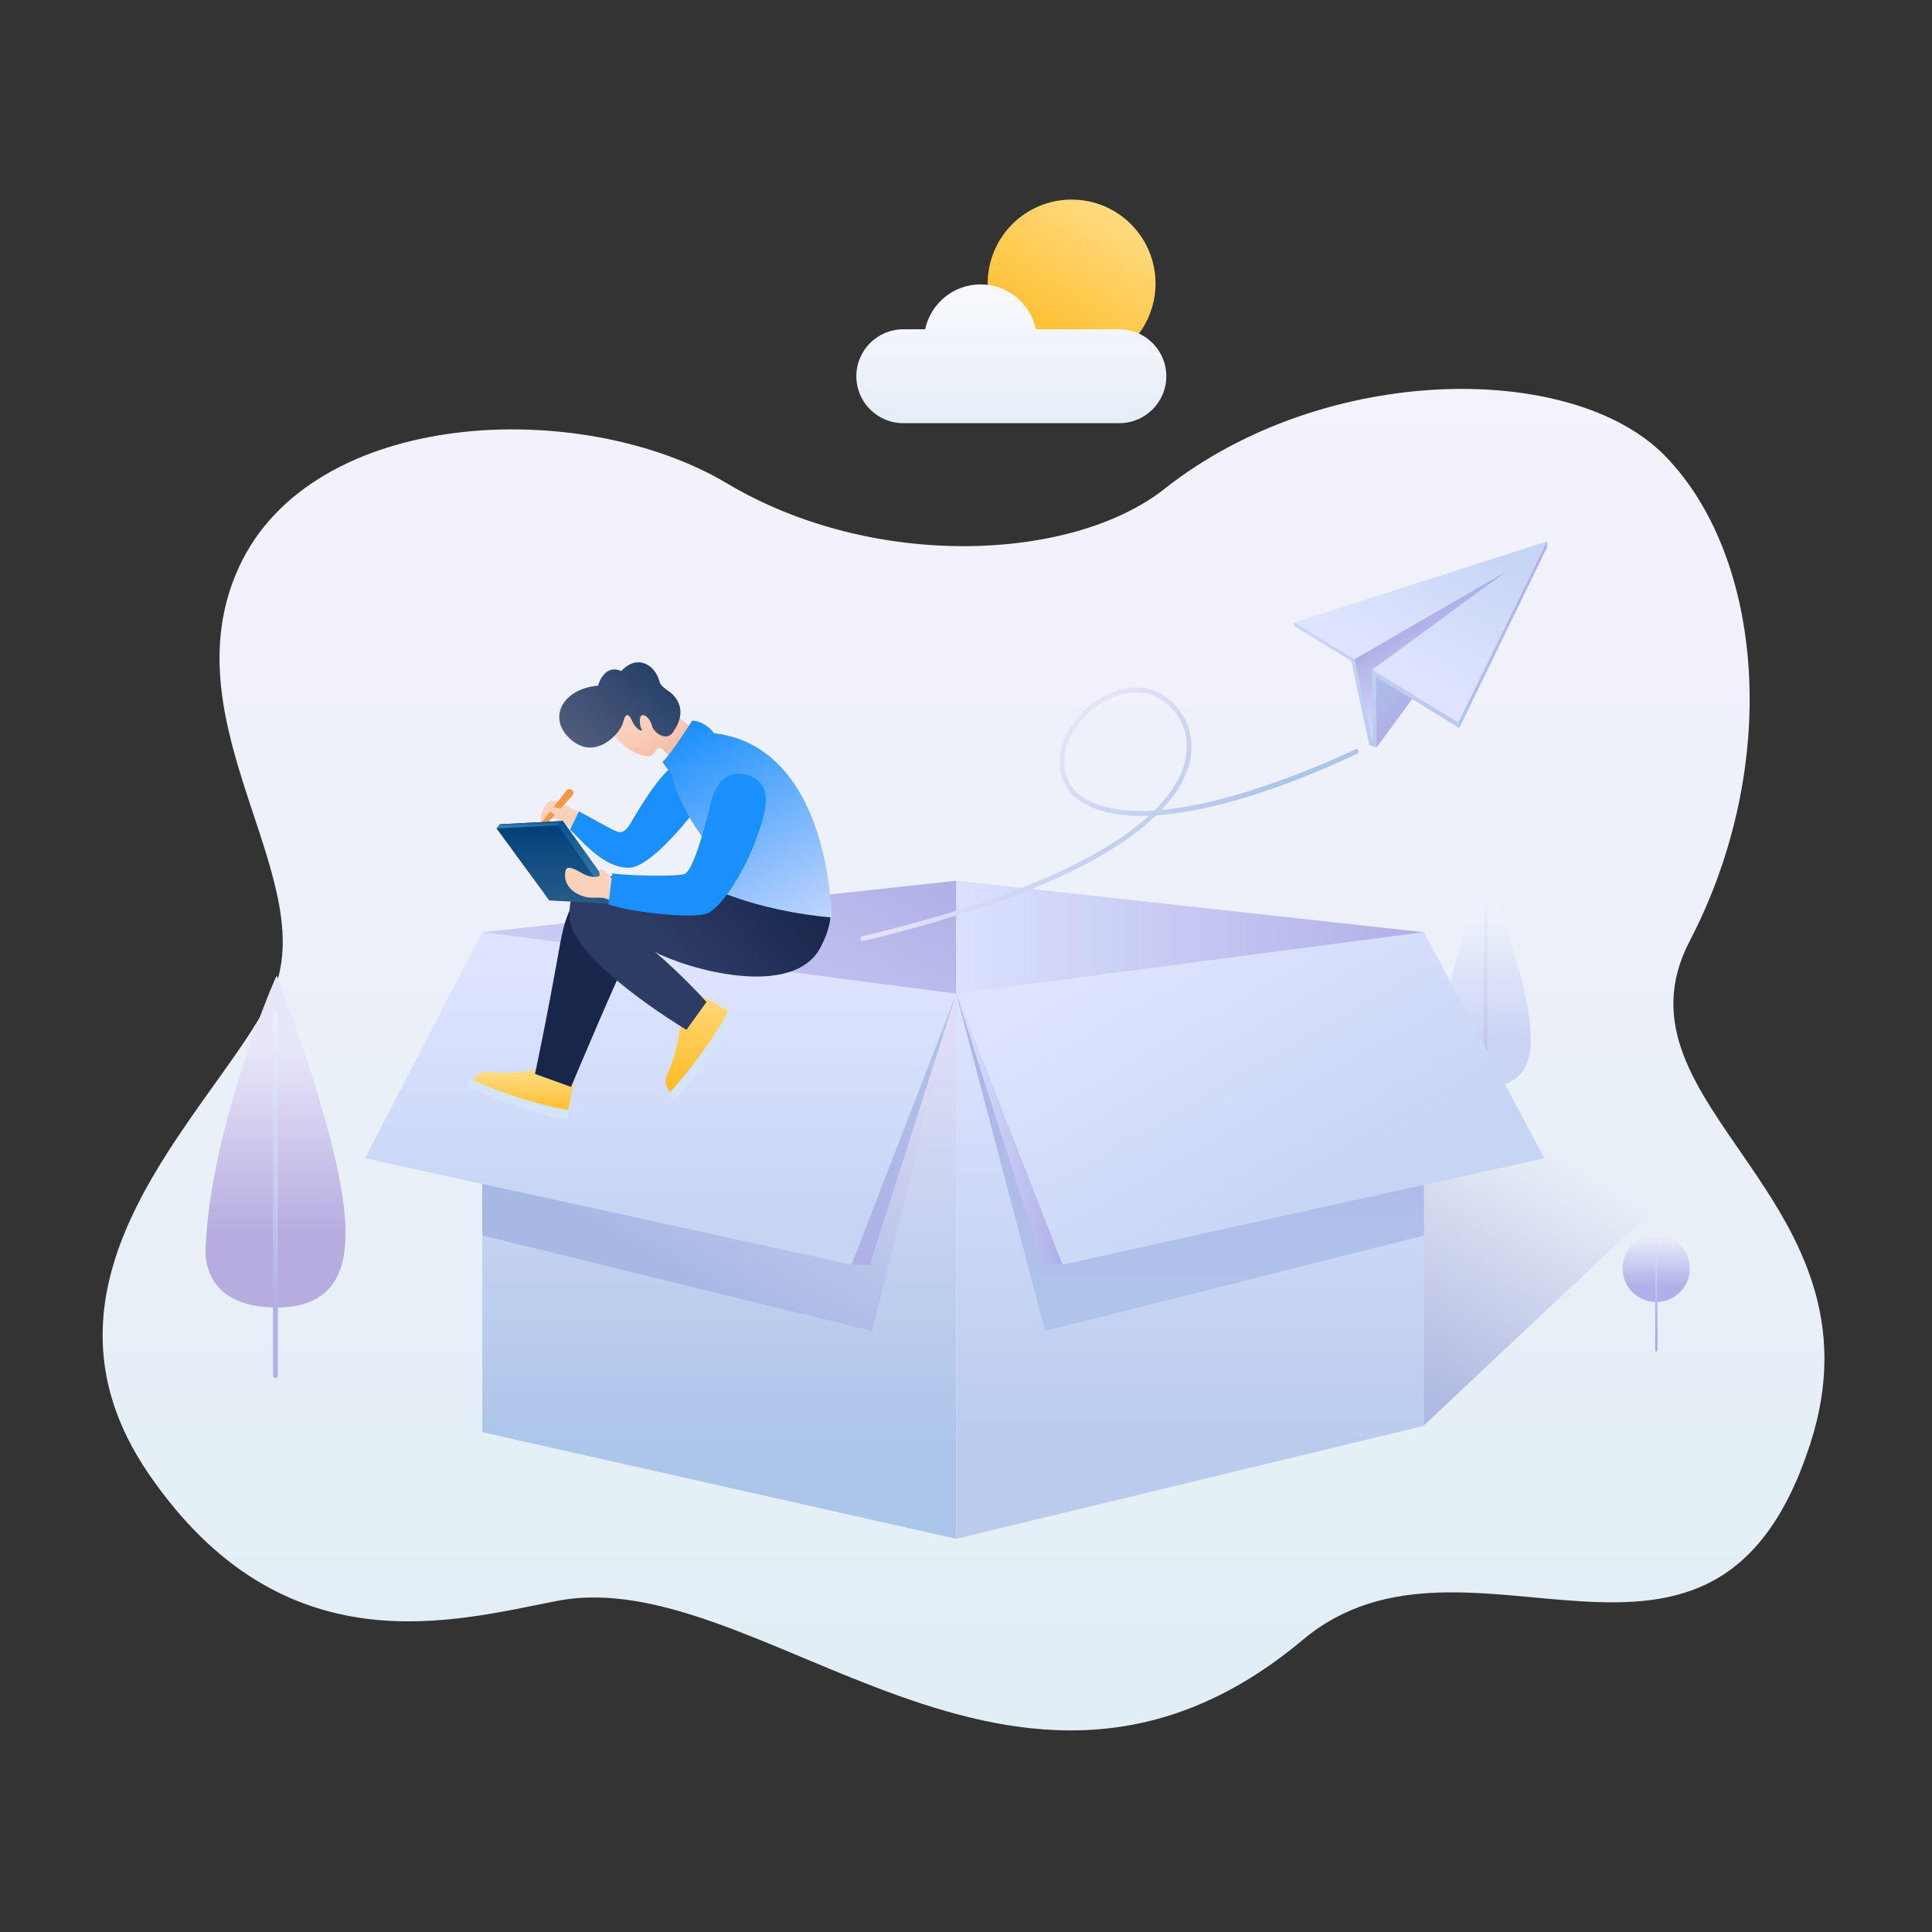<?xml version="1.0" standalone="no"?><!DOCTYPE svg PUBLIC "-//W3C//DTD SVG 1.1//EN" "http://www.w3.org/Graphics/SVG/1.1/DTD/svg11.dtd"><svg height="800" node-id="1" sillyvg="true" template-height="800" template-width="800" version="1.1" viewBox="0 0 800 800" width="800" xmlns="http://www.w3.org/2000/svg" xmlns:xlink="http://www.w3.org/1999/xlink"><rect x="0" y="0" width="800" height="800" fill="#333333" stroke="none"/><defs node-id="196"><linearGradient gradientUnits="userSpaceOnUse" id="SVGID_1_" node-id="18" spreadMethod="pad" x1="398.979" x2="398.979" y1="161.039" y2="716.531"><stop offset="0" stop-color="#f4f2fb"></stop><stop offset="1" stop-color="#e1eef5"></stop></linearGradient><linearGradient gradientUnits="userSpaceOnUse" id="SVGID_2_" node-id="22" spreadMethod="pad" x1="479.504" x2="589.043" y1="599.126" y2="409.399"><stop offset="0.34" stop-color="#b0b9e1"></stop><stop offset="0.866" stop-color="#eaf0f8"></stop></linearGradient><linearGradient gradientUnits="userSpaceOnUse" id="SVGID_3_" node-id="27" spreadMethod="pad" x1="114.061" x2="114.061" y1="541.426" y2="404.251"><stop offset="0.227" stop-color="#b7ace0"></stop><stop offset="0.789" stop-color="#e8e7fa"></stop></linearGradient><linearGradient gradientUnits="userSpaceOnUse" id="SVGID_4_" node-id="32" spreadMethod="pad" x1="114.062" x2="114.062" y1="419.483" y2="570.616"><stop offset="0" stop-color="#ecf1fb"></stop><stop offset="0.818" stop-color="#afb0e7"></stop></linearGradient><linearGradient gradientUnits="userSpaceOnUse" id="SVGID_5_" node-id="37" spreadMethod="pad" x1="615.189" x2="615.189" y1="449.904" y2="361.579"><stop offset="0.227" stop-color="#ccd4f4"></stop><stop offset="0.789" stop-color="#ecf1fb"></stop></linearGradient><linearGradient gradientUnits="userSpaceOnUse" id="SVGID_6_" node-id="42" spreadMethod="pad" x1="615.191" x2="615.191" y1="371.387" y2="468.699"><stop offset="0" stop-color="#ecf1fb"></stop><stop offset="1" stop-color="#a6a8e2"></stop></linearGradient><linearGradient gradientUnits="userSpaceOnUse" id="SVGID_7_" node-id="46" spreadMethod="pad" x1="461.108" x2="426.353" y1="87.297" y2="147.493"><stop offset="0" stop-color="#ffdb80"></stop><stop offset="1" stop-color="#ffbb24"></stop></linearGradient><linearGradient gradientUnits="userSpaceOnUse" id="SVGID_8_" node-id="50" spreadMethod="pad" x1="418.77" x2="418.77" y1="117.763" y2="175.217"><stop offset="0" stop-color="#f9fafe"></stop><stop offset="1" stop-color="#e5edf7"></stop></linearGradient><linearGradient gradientUnits="userSpaceOnUse" id="SVGID_9_" node-id="55" spreadMethod="pad" x1="685.792" x2="685.792" y1="539.144" y2="511.316"><stop offset="0.227" stop-color="#afb0e7"></stop><stop offset="1" stop-color="#ecf1fb"></stop></linearGradient><linearGradient gradientUnits="userSpaceOnUse" id="SVGID_10_" node-id="59" spreadMethod="pad" x1="685.841" x2="685.841" y1="514.829" y2="559.625"><stop offset="0" stop-color="#dde1f6"></stop><stop offset="0.818" stop-color="#a6a8e2"></stop></linearGradient><linearGradient gradientUnits="userSpaceOnUse" id="SVGID_11_" node-id="64" spreadMethod="pad" x1="260.478" x2="354.84" y1="504.381" y2="340.942"><stop offset="0" stop-color="#dae1fe"></stop><stop offset="1" stop-color="#afb0e7"></stop></linearGradient><linearGradient gradientUnits="userSpaceOnUse" id="SVGID_12_" node-id="68" spreadMethod="pad" x1="395.966" x2="589.62" y1="429.027" y2="429.027"><stop offset="0" stop-color="#dae1fe"></stop><stop offset="1" stop-color="#afb0e7"></stop></linearGradient><linearGradient gradientUnits="userSpaceOnUse" id="SVGID_13_" node-id="72" spreadMethod="pad" x1="297.826" x2="297.826" y1="637.189" y2="386.018"><stop offset="0.15" stop-color="#acc5ea"></stop><stop offset="1" stop-color="#e9e3f8"></stop></linearGradient><linearGradient gradientUnits="userSpaceOnUse" id="SVGID_14_" node-id="76" spreadMethod="pad" x1="492.793" x2="492.793" y1="386.018" y2="637.189"><stop offset="0.116" stop-color="#dee4ff"></stop><stop offset="0.847" stop-color="#bacbee"></stop></linearGradient><linearGradient gradientUnits="userSpaceOnUse" id="SVGID_15_" node-id="80" spreadMethod="pad" x1="252.497" x2="344.922" y1="542.094" y2="382.009"><stop offset="0.15" stop-color="#a8b8e5"></stop><stop offset="1" stop-color="#e9e3f8"></stop></linearGradient><linearGradient gradientUnits="userSpaceOnUse" id="SVGID_16_" node-id="84" spreadMethod="pad" x1="492.793" x2="492.793" y1="551.172" y2="411.479"><stop offset="0" stop-color="#afc5eb"></stop><stop offset="1" stop-color="#afb0e7"></stop></linearGradient><linearGradient gradientUnits="userSpaceOnUse" id="SVGID_17_" node-id="88" spreadMethod="pad" x1="466.308" x2="556.693" y1="370.868" y2="527.42"><stop offset="0.116" stop-color="#dee4ff"></stop><stop offset="0.847" stop-color="#c6d5f4"></stop></linearGradient><linearGradient gradientUnits="userSpaceOnUse" id="SVGID_18_" node-id="92" spreadMethod="pad" x1="273.537" x2="273.537" y1="386.018" y2="523.646"><stop offset="0.116" stop-color="#dee4ff"></stop><stop offset="0.847" stop-color="#c6d5f4"></stop></linearGradient><linearGradient gradientUnits="userSpaceOnUse" id="SVGID_19_" node-id="96" spreadMethod="pad" x1="374.303" x2="374.303" y1="411.479" y2="523.646"><stop offset="0" stop-color="#afc5eb"></stop><stop offset="1" stop-color="#afb0e7"></stop></linearGradient><linearGradient gradientUnits="userSpaceOnUse" id="SVGID_20_" node-id="100" spreadMethod="pad" x1="395.966" x2="439.949" y1="467.563" y2="467.563"><stop offset="0" stop-color="#dae1fe"></stop><stop offset="1" stop-color="#afb0e7"></stop></linearGradient><linearGradient gradientTransform="matrix(-0.957 -0.29 -0.29 0.957 -3532.486 -4456.297)" gradientUnits="userSpaceOnUse" id="SVGID_21_" node-id="106" spreadMethod="pad" x1="-5006.97" x2="-5012.041" y1="3603.557" y2="3620.317"><stop offset="0" stop-color="#ffdb80"></stop><stop offset="1" stop-color="#ffbb24"></stop></linearGradient><linearGradient gradientTransform="matrix(-0.576 0.817 0.817 0.576 1449.743 -7028.36)" gradientUnits="userSpaceOnUse" id="SVGID_22_" node-id="111" spreadMethod="pad" x1="6749.782" x2="6783.93" y1="3339.117" y2="3363.196"><stop offset="0" stop-color="#ffdb80"></stop><stop offset="1" stop-color="#ffbb24"></stop></linearGradient><linearGradient gradientUnits="userSpaceOnUse" id="SVGID_23_" node-id="116" spreadMethod="pad" x1="-1176.903" x2="-1222.101" y1="406.831" y2="406.831"><stop offset="0" stop-color="#18264b"></stop><stop offset="0.652" stop-color="#2d3c65"></stop></linearGradient><linearGradient gradientTransform="matrix(-0.863 0.505 0.505 0.863 5733.49 -3016.876)" gradientUnits="userSpaceOnUse" id="SVGID_24_" node-id="120" spreadMethod="pad" x1="6391.35" x2="6391.35" y1="121.801" y2="88.918"><stop offset="0" stop-color="#f4b9a4"></stop><stop offset="0.652" stop-color="#fad1bb"></stop></linearGradient><linearGradient gradientTransform="matrix(-0.657 0.754 0.754 0.657 7661.147 -4963.177)" gradientUnits="userSpaceOnUse" id="SVGID_25_" node-id="124" spreadMethod="pad" x1="8849.538" x2="8805.2" y1="-2131.075" y2="-2131.075"><stop offset="0" stop-color="#4f5c7c"></stop><stop offset="1" stop-color="#274168"></stop></linearGradient><linearGradient gradientTransform="matrix(-0.751 0.661 0.661 0.751 6463.766 -5126.47)" gradientUnits="userSpaceOnUse" id="SVGID_26_" node-id="128" spreadMethod="pad" x1="8228.025" x2="8316.98" y1="55.796" y2="55.796"><stop offset="0" stop-color="#18264b"></stop><stop offset="0.652" stop-color="#2d3c65"></stop></linearGradient><linearGradient gradientUnits="userSpaceOnUse" id="SVGID_27_" node-id="132" spreadMethod="pad" x1="-1214.942" x2="-1208.837" y1="344.048" y2="333.474"><stop offset="0" stop-color="#f4b9a4"></stop><stop offset="0.652" stop-color="#fad1bb"></stop></linearGradient><linearGradient gradientUnits="userSpaceOnUse" id="SVGID_28_" node-id="136" spreadMethod="pad" x1="-1191.941" x2="-1166.296" y1="356.991" y2="312.573"><stop offset="0" stop-color="#c3d5fd"></stop><stop offset="1" stop-color="#1a90fc"></stop></linearGradient><linearGradient gradientTransform="matrix(-1.03 0.535 0.461 0.887 5150.624 -3202.529)" gradientUnits="userSpaceOnUse" id="SVGID_29_" node-id="140" spreadMethod="pad" x1="5105.217" x2="5105.217" y1="964.678" y2="865.676"><stop offset="0" stop-color="#c3d5fd"></stop><stop offset="1" stop-color="#1a90fc"></stop></linearGradient><linearGradient gradientUnits="userSpaceOnUse" id="SVGID_30_" node-id="146" spreadMethod="pad" x1="-1212.059" x2="-1212.059" y1="374.489" y2="339.951"><stop offset="0" stop-color="#275c89"></stop><stop offset="1" stop-color="#013f7c"></stop></linearGradient><linearGradient gradientUnits="userSpaceOnUse" id="SVGID_31_" node-id="150" spreadMethod="pad" x1="-1224.316" x2="-1224.316" y1="342.997" y2="339.951"><stop offset="0" stop-color="#448bb7"></stop><stop offset="1" stop-color="#06508c"></stop></linearGradient><linearGradient gradientUnits="userSpaceOnUse" id="SVGID_32_" node-id="154" spreadMethod="pad" x1="-1200.815" x2="-1200.815" y1="372.935" y2="339.951"><stop offset="0" stop-color="#448bb7"></stop><stop offset="1" stop-color="#06508c"></stop></linearGradient><linearGradient gradientUnits="userSpaceOnUse" id="SVGID_33_" node-id="158" spreadMethod="pad" x1="-1199.537" x2="-1192.421" y1="373.013" y2="360.689"><stop offset="0" stop-color="#f4b9a4"></stop><stop offset="0.652" stop-color="#fad1bb"></stop></linearGradient><linearGradient gradientUnits="userSpaceOnUse" id="SVGID_34_" node-id="162" spreadMethod="pad" x1="-1176.164" x2="-1138.432" y1="383.455" y2="318.101"><stop offset="0" stop-color="#c3d5fd"></stop><stop offset="1" stop-color="#1a90fc"></stop></linearGradient><linearGradient gradientUnits="userSpaceOnUse" id="SVGID_35_" node-id="167" spreadMethod="pad" x1="558.24" x2="582.206" y1="273.332" y2="297.298"><stop offset="0" stop-color="#afc5eb"></stop><stop offset="1" stop-color="#afb0e7"></stop></linearGradient><linearGradient gradientUnits="userSpaceOnUse" id="SVGID_36_" node-id="171" spreadMethod="pad" x1="569.451" x2="611.066" y1="279.203" y2="207.124"><stop offset="0.116" stop-color="#dee4ff"></stop><stop offset="0.847" stop-color="#c6d5f4"></stop></linearGradient><linearGradient gradientUnits="userSpaceOnUse" id="SVGID_37_" node-id="175" spreadMethod="pad" x1="604.777" x2="587.396" y1="287.746" y2="257.642"><stop offset="0" stop-color="#dae1fe"></stop><stop offset="1" stop-color="#afb0e7"></stop></linearGradient><linearGradient gradientUnits="userSpaceOnUse" id="SVGID_38_" node-id="179" spreadMethod="pad" x1="634.625" x2="610.222" y1="283.979" y2="241.713"><stop offset="0" stop-color="#afc5eb"></stop><stop offset="1" stop-color="#afb0e7"></stop></linearGradient><linearGradient gradientUnits="userSpaceOnUse" id="SVGID_39_" node-id="183" spreadMethod="pad" x1="552.136" x2="588.157" y1="248.417" y2="310.808"><stop offset="0.116" stop-color="#c9d6f5"></stop><stop offset="0.847" stop-color="#bacbee"></stop></linearGradient><linearGradient gradientUnits="userSpaceOnUse" id="SVGID_40_" node-id="188" spreadMethod="pad" x1="491.849" x2="426.324" y1="382.332" y2="316.806"><stop offset="0.15" stop-color="#acc5ea"></stop><stop offset="1" stop-color="#e9e3f8"></stop></linearGradient></defs><g node-id="562"><g node-id="563"><path d="M 482.24 202.39 C 443.87 232.68 361.50 236.20 301.07 200.17 C 240.64 164.14 129.07 168.79 98.85 235.04 C 68.63 301.29 136.04 366.37 111.63 414.02 C 87.22 461.67 5.87 529.07 61.65 610.42 C 117.43 691.77 188.25 671.04 230.87 662.87 C 315.04 646.74 420.66 778.54 539.49 679.00 C 607.96 621.65 709.93 721.09 749.66 597.64 C 782.44 495.78 663.99 458.14 699.69 389.61 C 737.65 316.73 730.36 230.37 689.23 188.55 C 650.92 149.60 548.48 150.09 482.24 202.39 Z" fill="url(#SVGID_1_)" fill-rule="nonzero" group-id="1,2" node-id="444" stroke="none" target-height="628.94" target-width="776.57" target-x="5.87" target-y="149.6"></path><path d="M 554.18 432.69 L 708.53 478.38 L 589.46 590.38 L 445.81 579.67 L 389.90 478.38 Z" fill="url(#SVGID_2_)" fill-rule="nonzero" group-id="1,2" node-id="446" stroke="none" target-height="157.69" target-width="318.63" target-x="389.9" target-y="432.69"></path><g node-id="568"><path d="M 114.84 404.49 C 114.84 404.49 114.62 403.92 114.32 404.53 C 111.62 410.02 87.17 469.49 85.23 515.39 C 85.23 515.39 81.15 541.76 115.34 541.41 C 143.88 541.12 143.12 516.81 143.02 508.62 C 142.64 475.40 114.84 404.49 114.84 404.49 Z" fill="url(#SVGID_3_)" fill-rule="nonzero" group-id="1,2,7" node-id="450" stroke="none" target-height="137.84" target-width="62.73" target-x="81.15" target-y="403.92"></path><g node-id="572"><path d="M 114.06 570.62 C 113.51 570.62 113.06 570.17 113.06 569.62 L 113.06 420.48 C 113.06 419.93 113.51 419.48 114.06 419.48 C 114.61 419.48 115.06 419.93 115.06 420.48 L 115.06 569.61 C 115.06 570.17 114.61 570.62 114.06 570.62 Z" fill="url(#SVGID_4_)" fill-rule="nonzero" group-id="1,2,7,11" node-id="454" stroke="none" target-height="151.14" target-width="2" target-x="113.06" target-y="419.48"></path></g></g><g node-id="569"><path d="M 615.69 361.74 C 615.69 361.74 615.55 361.37 615.36 361.77 C 613.62 365.30 597.88 403.60 596.63 433.15 C 596.63 433.15 594.00 450.13 616.02 449.91 C 634.40 449.73 633.91 434.07 633.84 428.80 C 633.59 407.39 615.69 361.74 615.69 361.74 Z" fill="url(#SVGID_5_)" fill-rule="nonzero" group-id="1,2,8" node-id="460" stroke="none" target-height="88.76" target-width="40.4" target-x="594" target-y="361.37"></path><g node-id="573"><path d="M 615.19 468.70 C 614.83 468.70 614.55 468.41 614.55 468.06 L 614.55 372.04 C 614.55 371.68 614.84 371.40 615.19 371.40 C 615.55 371.40 615.83 371.69 615.83 372.04 L 615.83 468.06 C 615.83 468.41 615.55 468.70 615.19 468.70 Z" fill="url(#SVGID_6_)" fill-rule="nonzero" group-id="1,2,8,12" node-id="464" stroke="none" target-height="97.3" target-width="1.28" target-x="614.55" target-y="371.4"></path></g></g><path d="M 478.48 117.40 C 478.48 136.59 462.92 152.15 443.73 152.15 C 424.54 152.15 408.98 136.59 408.98 117.40 C 408.98 98.21 424.54 82.65 443.73 82.65 C 462.92 82.65 478.48 98.21 478.48 117.40 Z" fill="url(#SVGID_7_)" fill-rule="nonzero" group-id="1,2" node-id="468" stroke="none" target-height="69.5" target-width="69.5" target-x="408.98" target-y="82.65"></path><path d="M 463.51 136.35 L 428.94 136.35 C 426.71 125.74 417.29 117.77 406.01 117.77 C 394.73 117.77 385.32 125.74 383.08 136.35 L 374.03 136.35 C 363.30 136.35 354.59 145.05 354.59 155.79 L 354.59 155.79 C 354.59 166.52 363.29 175.23 374.03 175.23 L 463.50 175.23 C 474.23 175.23 482.94 166.53 482.94 155.79 L 482.94 155.79 C 482.94 145.05 474.24 136.35 463.51 136.35 Z" fill="url(#SVGID_8_)" fill-rule="nonzero" group-id="1,2" node-id="470" stroke="none" target-height="57.46" target-width="128.35" target-x="354.59" target-y="117.77"></path><path d="M 699.70 525.23 C 699.70 532.91 693.47 539.14 685.79 539.14 C 678.11 539.14 671.88 532.91 671.88 525.23 C 671.88 517.55 678.11 511.32 685.79 511.32 C 693.47 511.32 699.70 517.55 699.70 525.23 Z" fill="url(#SVGID_9_)" fill-rule="nonzero" group-id="1,2,9" node-id="474" stroke="none" target-height="27.82" target-width="27.82" target-x="671.88" target-y="511.32"></path><path d="M 685.84 559.63 C 685.60 559.63 685.41 559.44 685.41 559.20 L 685.41 515.26 C 685.41 515.02 685.60 514.83 685.84 514.83 C 686.08 514.83 686.27 515.02 686.27 515.26 L 686.27 559.20 C 686.27 559.43 686.08 559.63 685.84 559.63 Z" fill="url(#SVGID_10_)" fill-rule="nonzero" group-id="1,2,9" node-id="476" stroke="none" target-height="44.8" target-width="0.86" target-x="685.41" target-y="514.83"></path></g><g node-id="564"><path d="M 199.69 386.02 L 395.97 364.69 L 395.97 493.37 L 199.69 469.28 Z" fill="url(#SVGID_11_)" fill-rule="nonzero" group-id="1,3" node-id="482" stroke="none" target-height="128.68" target-width="196.28" target-x="199.69" target-y="364.69"></path><path d="M 589.62 386.02 L 395.97 364.69 L 395.97 493.37 L 589.62 465.84 Z" fill="url(#SVGID_12_)" fill-rule="nonzero" group-id="1,3" node-id="484" stroke="none" target-height="128.68" target-width="193.65" target-x="395.97" target-y="364.69"></path><path d="M 395.97 637.19 L 199.69 593.03 L 199.69 386.02 L 395.97 411.48 Z" fill="url(#SVGID_13_)" fill-rule="nonzero" group-id="1,3" node-id="486" stroke="none" target-height="251.17" target-width="196.28" target-x="199.69" target-y="386.02"></path><path d="M 589.62 386.02 L 589.62 590.40 L 395.97 637.19 L 395.97 411.48 Z" fill="url(#SVGID_14_)" fill-rule="nonzero" group-id="1,3" node-id="488" stroke="none" target-height="251.17" target-width="193.65" target-x="395.97" target-y="386.02"></path><path d="M 199.69 469.28 L 199.69 511.60 L 361.17 551.17 L 395.97 411.48 L 199.69 436.25 Z" fill="url(#SVGID_15_)" fill-rule="nonzero" group-id="1,3" node-id="490" stroke="none" target-height="139.69" target-width="196.28" target-x="199.69" target-y="411.48"></path><path d="M 589.62 511.60 L 432.73 551.17 L 395.97 411.48 L 589.62 469.97 Z" fill="url(#SVGID_16_)" fill-rule="nonzero" group-id="1,3" node-id="492" stroke="none" target-height="139.69" target-width="193.65" target-x="395.97" target-y="411.48"></path><path d="M 639.51 479.61 L 439.95 523.65 L 395.97 411.48 L 589.62 386.02 Z" fill="url(#SVGID_17_)" fill-rule="nonzero" group-id="1,3" node-id="494" stroke="none" target-height="137.63" target-width="243.54" target-x="395.97" target-y="386.02"></path><path d="M 151.11 479.61 L 352.64 523.65 L 395.97 411.48 L 199.69 386.02 Z" fill="url(#SVGID_18_)" fill-rule="nonzero" group-id="1,3" node-id="496" stroke="none" target-height="137.63" target-width="244.86" target-x="151.11" target-y="386.02"></path><path d="M 352.64 523.65 L 360.19 523.65 L 395.97 411.48 Z" fill="url(#SVGID_19_)" fill-rule="nonzero" group-id="1,3" node-id="498" stroke="none" target-height="112.17" target-width="43.33" target-x="352.64" target-y="411.48"></path><path d="M 439.95 523.65 L 431.81 523.65 L 395.97 411.48 Z" fill="url(#SVGID_20_)" fill-rule="nonzero" group-id="1,3" node-id="500" stroke="none" target-height="112.17" target-width="43.98" target-x="395.97" target-y="411.48"></path></g><g node-id="565"><g node-id="571"><path d="M 237.81 446.73 C 237.81 446.73 231.12 451.10 222.36 442.81 C 215.65 444.20 207.57 444.48 202.25 443.89 C 196.93 443.29 194.73 448.68 195.01 450.43 C 201.84 452.16 220.52 460.17 235.06 460.33 C 237.24 450.75 237.81 446.73 237.81 446.73 Z" fill="url(#SVGID_21_)" fill-rule="nonzero" group-id="1,4,10" node-id="507" stroke="none" target-height="17.52" target-width="43.08" target-x="194.73" target-y="442.81"></path><path d="M 234.86 463.84 L 235.63 459.68 C 235.63 459.68 219.52 457.69 194.85 446.92 C 193.90 448.86 193.30 449.78 193.30 449.78 C 193.30 449.78 211.71 458.96 234.86 463.84 Z" fill="#d4e4fe" fill-rule="nonzero" group-id="1,4,10" node-id="509" stroke="none" target-height="16.92" target-width="42.33" target-x="193.3" target-y="446.92"></path><path d="M 290.14 412.18 C 290.14 412.18 292.18 419.91 281.56 425.61 C 280.77 432.42 278.49 440.17 276.25 445.03 C 274.01 449.89 278.43 453.68 280.17 453.96 C 283.96 448.02 297.45 432.82 302.18 419.06 C 293.78 414.00 290.14 412.18 290.14 412.18 Z" fill="url(#SVGID_22_)" fill-rule="nonzero" group-id="1,4,10" node-id="511" stroke="none" target-height="41.78" target-width="28.17" target-x="274.01" target-y="412.18"></path><path d="M 305.46 420.37 L 301.75 418.33 C 301.75 418.33 294.79 432.99 276.80 453.02 C 278.35 454.53 279.02 455.39 279.02 455.39 C 279.02 455.39 293.53 440.80 305.46 420.37 Z" fill="#d4e4fe" fill-rule="nonzero" group-id="1,4,10" node-id="513" stroke="none" target-height="37.06" target-width="28.66" target-x="276.8" target-y="418.33"></path><path d="M 256.80 364.27 C 256.80 364.27 237.90 357.08 232.03 390.25 C 226.16 423.42 221.53 444.70 221.53 444.70 L 236.45 450.06 C 236.45 450.06 256.14 403.06 266.49 381.88 C 268.54 361.33 256.80 364.27 256.80 364.27 Z" fill="url(#SVGID_23_)" fill-rule="nonzero" group-id="1,4,10" node-id="515" stroke="none" target-height="92.98" target-width="47.01" target-x="221.53" target-y="357.08"></path><path d="M 249.83 298.34 C 249.83 298.34 256.93 311.73 267.75 313.13 C 268.95 313.33 270.09 313.02 271.87 310.42 C 273.66 307.82 276.82 313.16 279.32 316.27 C 281.82 319.39 290.65 304.90 290.49 304.76 C 290.33 304.62 275.79 292.83 271.12 288.23 C 266.43 283.64 249.83 298.34 249.83 298.34 Z" fill="url(#SVGID_24_)" fill-rule="nonzero" group-id="1,4,10" node-id="517" stroke="none" target-height="35.75" target-width="40.82" target-x="249.83" target-y="283.64"></path><path d="M 247.64 283.92 C 247.64 283.92 249.99 274.66 257.22 277.88 C 263.97 270.66 271.37 275.30 273.13 282.38 C 273.54 283.83 275.18 285.03 276.86 286.17 C 278.54 287.31 286.01 293.27 278.38 303.58 C 275.84 306.80 270.78 303.77 269.84 300.18 C 268.90 296.59 264.98 294.16 264.97 298.21 C 264.96 302.26 266.19 302.01 265.75 302.42 C 265.31 302.83 262.96 301.46 261.75 298.57 C 260.54 295.68 259.06 294.68 258.03 299.08 C 257.00 303.48 246.72 315.20 236.46 306.29 C 226.21 297.38 233.09 285.14 247.64 283.92 Z" fill="url(#SVGID_25_)" fill-rule="nonzero" group-id="1,4,10" node-id="519" stroke="none" target-height="44.54" target-width="59.8" target-x="226.21" target-y="270.66"></path><path d="M 306.33 365.74 C 306.33 365.74 291.04 366.14 262.30 363.20 C 235.69 360.48 235.65 372.65 235.88 379.93 C 236.46 397.86 284.23 426.44 284.23 426.44 L 292.55 414.91 C 292.55 414.91 282.08 403.20 271.03 394.08 C 284.33 401.24 328.53 414.03 339.82 392.18 C 358.51 356.01 306.33 365.74 306.33 365.74 Z" fill="url(#SVGID_26_)" fill-rule="nonzero" group-id="1,4,10" node-id="521" stroke="none" target-height="70.43" target-width="122.86" target-x="235.65" target-y="356.01"></path><path d="M 237.71 343.93 C 233.98 341.38 231.09 339.33 230.68 339.08 C 229.56 338.38 226.61 338.80 225.35 341.19 C 224.23 342.87 223.61 339.98 223.95 338.38 C 224.30 336.71 226.01 329.77 230.92 331.87 C 232.99 332.76 236.52 334.60 240.04 336.51 L 237.71 343.93 Z" fill="url(#SVGID_27_)" fill-rule="nonzero" group-id="1,4,10" node-id="523" stroke="none" target-height="14.16" target-width="16.43" target-x="223.61" target-y="329.77"></path><path d="M 239.71 335.96 C 245.75 339.19 252.33 342.90 253.66 343.51 C 255.74 344.47 257.98 346.07 260.86 341.27 C 263.74 336.47 275.36 316.07 281.76 316.07 C 288.16 316.07 294.09 327.19 288.90 334.18 C 288.90 334.18 270.27 359.35 260.34 359.33 C 250.13 359.31 241.79 349.14 236.09 343.52 L 239.71 335.96 Z" fill="url(#SVGID_28_)" fill-rule="nonzero" group-id="1,4,10" node-id="525" stroke="none" target-height="43.28" target-width="58" target-x="236.09" target-y="316.07"></path><path d="M 286.64 298.41 C 286.64 298.41 277.23 313.16 274.31 315.47 C 276.40 318.65 278.28 320.75 278.28 320.75 C 278.28 320.75 279.35 331.09 291.68 347.75 C 300.57 359.76 299.12 369.60 299.12 369.60 C 299.12 369.60 317.13 377.52 344.47 379.93 C 342.58 342.95 328.89 307.41 295.65 303.61 C 291.65 298.27 286.64 298.41 286.64 298.41 Z" fill="url(#SVGID_29_)" fill-rule="nonzero" group-id="1,4,10" node-id="527" stroke="none" target-height="81.66" target-width="70.16" target-x="274.31" target-y="298.27"></path><path d="M 236.74 327.02 L 236.74 327.02 C 236.04 326.53 235.07 326.68 234.54 327.35 L 222.03 343.43 L 223.35 344.51 L 237.01 329.42 C 237.67 328.70 237.54 327.57 236.74 327.02 Z" fill="#f59743" fill-rule="nonzero" group-id="1,4,10" node-id="529" stroke="none" target-height="17.98" target-width="15.64" target-x="222.03" target-y="326.53"></path><path d="M 234.16 335.33 C 234.16 335.33 227.62 333.47 227.08 334.49 C 226.54 335.51 230.44 337.91 232.00 338.87 C 233.56 339.83 236.51 336.35 234.16 335.33 Z" fill="#f6d1ba" fill-rule="nonzero" group-id="1,4,10" node-id="531" stroke="none" target-height="6.36" target-width="9.97" target-x="226.54" target-y="333.47"></path><path d="M 250.85 364.81 L 233.04 339.95 L 207.11 341.31 L 205.59 343.00 L 227.44 372.85 L 257.55 374.49 Z" fill="url(#SVGID_30_)" fill-rule="nonzero" group-id="1,4,10" node-id="533" stroke="none" target-height="34.54" target-width="51.96" target-x="205.59" target-y="339.95"></path><path d="M 233.04 339.95 L 231.03 341.66 L 205.59 343.00 L 207.11 341.31 Z" fill="url(#SVGID_31_)" fill-rule="nonzero" group-id="1,4,10" node-id="535" stroke="none" target-height="3.05" target-width="27.45" target-x="205.59" target-y="339.95"></path><path d="M 252.87 372.94 L 231.03 341.66 L 233.04 339.95 L 254.59 370.09 Z" fill="url(#SVGID_32_)" fill-rule="nonzero" group-id="1,4,10" node-id="537" stroke="none" target-height="32.99" target-width="23.56" target-x="231.03" target-y="339.95"></path><path d="M 241.37 361.76 C 244.65 363.68 248.57 363.28 248.33 362.24 C 248.09 361.20 248.01 359.68 249.13 359.84 C 250.73 360.64 252.01 362.24 253.93 364.32 C 254.44 364.87 256.73 365.34 259.87 365.69 L 259.87 375.42 C 256.17 374.23 253.30 373.17 252.13 372.60 C 247.69 370.44 244.97 373.28 238.88 370.00 C 232.80 366.72 233.68 360.63 234.64 359.67 C 235.61 358.72 238.09 359.84 241.37 361.76 Z" fill="url(#SVGID_33_)" fill-rule="nonzero" group-id="1,4,10" node-id="539" stroke="none" target-height="16.7" target-width="27.07" target-x="232.8" target-y="358.72"></path><path d="M 253.50 361.68 C 261.98 362.76 280.48 362.95 283.40 361.92 C 287.43 360.50 292.68 339.15 294.45 331.90 C 295.23 328.71 299.13 316.70 310.78 321.45 C 320.79 325.54 316.90 337.06 312.82 348.23 C 308.74 359.40 299.61 375.13 293.01 378.13 C 287.49 380.64 261.35 377.80 251.95 374.49 L 253.50 361.68 Z" fill="url(#SVGID_34_)" fill-rule="nonzero" group-id="1,4,10" node-id="541" stroke="none" target-height="63.94" target-width="68.84" target-x="251.95" target-y="316.7"></path></g></g><g node-id="566"><path d="M 560.44 271.14 L 568.28 308.30 L 570.07 309.44 L 590.91 281.07 Z" fill="url(#SVGID_35_)" fill-rule="nonzero" group-id="1,5" node-id="547" stroke="none" target-height="38.3" target-width="30.47" target-x="560.44" target-y="271.14"></path><path d="M 640.60 224.17 L 535.86 257.81 L 603.90 299.09 Z" fill="url(#SVGID_36_)" fill-rule="nonzero" group-id="1,5" node-id="549" stroke="none" target-height="74.92" target-width="104.74" target-x="535.86" target-y="224.17"></path><path d="M 560.88 272.97 L 623.62 236.73 L 568.08 277.40 L 568.55 308.66 Z" fill="url(#SVGID_37_)" fill-rule="nonzero" group-id="1,5" node-id="551" stroke="none" target-height="71.93" target-width="62.74" target-x="560.88" target-y="236.73"></path><path d="M 640.60 224.17 L 640.60 226.61 L 604.25 301.52 L 603.90 299.09 Z" fill="url(#SVGID_38_)" fill-rule="nonzero" group-id="1,5" node-id="553" stroke="none" target-height="77.35" target-width="36.7" target-x="603.9" target-y="224.17"></path><path d="M 535.86 257.81 L 535.86 259.22 L 559.55 273.67 L 567.00 308.61 L 570.07 309.44 L 569.78 280.23 L 604.25 301.52 L 603.90 299.09 L 568.08 277.40 L 568.52 307.56 L 560.88 272.97 Z" fill="url(#SVGID_39_)" fill-rule="nonzero" group-id="1,5" node-id="555" stroke="none" target-height="51.63" target-width="68.39" target-x="535.86" target-y="257.81"></path></g><path d="M 357.28 389.65 C 356.84 389.65 356.44 389.35 356.33 388.90 C 356.20 388.37 356.53 387.85 357.05 387.72 C 402.62 376.81 437.41 363.86 460.48 349.24 C 466.69 345.30 471.69 341.46 475.70 337.79 C 463.23 338.25 452.09 336.13 444.52 329.67 C 444.49 329.64 444.46 329.62 444.43 329.59 C 436.35 320.77 436.95 308.11 445.96 297.35 C 454.47 287.18 469.86 280.40 481.60 287.84 C 488.47 292.19 495.08 301.25 493.02 313.62 C 492.06 319.37 488.97 326.90 480.94 335.39 C 516.47 332.08 560.54 310.60 561.16 310.30 C 561.65 310.06 562.23 310.26 562.47 310.75 C 562.71 311.24 562.51 311.82 562.02 312.06 C 559.43 313.33 514.55 335.20 478.73 337.63 C 462.18 353.69 427.75 372.80 357.49 389.62 C 357.44 389.64 357.36 389.65 357.28 389.65 Z M 445.84 328.23 C 453.42 334.66 465.02 336.47 477.97 335.63 C 486.92 326.75 490.15 318.98 491.10 313.31 C 493.00 301.89 486.90 293.52 480.56 289.50 C 469.76 282.66 455.45 289.08 447.47 298.61 C 440.85 306.53 436.95 318.46 445.84 328.23 Z" fill="url(#SVGID_40_)" fill-rule="nonzero" group-id="1,6" node-id="560" stroke="none" target-height="109.25" target-width="206.51" target-x="356.2" target-y="280.4"></path></g></svg>